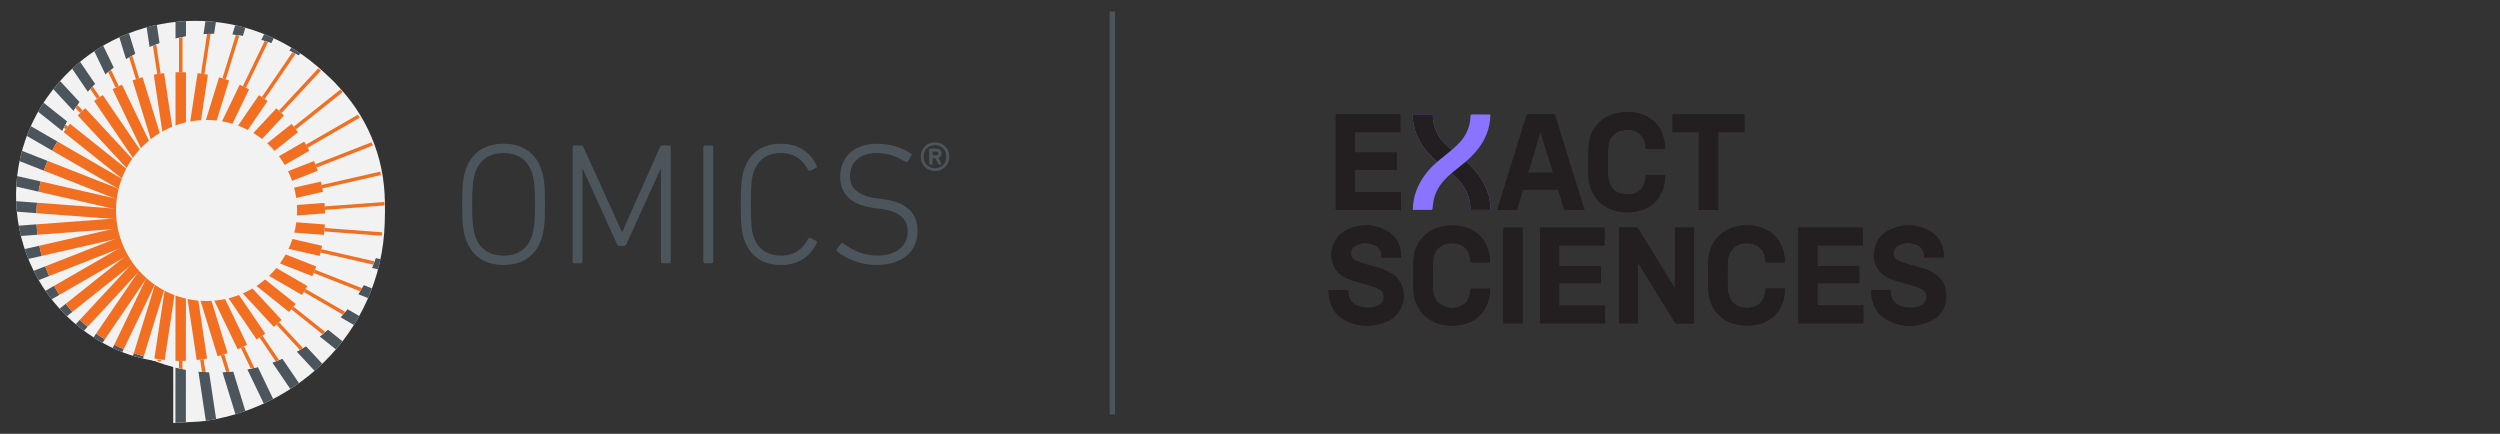 <?xml version="1.0" encoding="utf-8"?>
<!-- Generator: Adobe Illustrator 23.1.1, SVG Export Plug-In . SVG Version: 6.00 Build 0)  -->
<svg version="1.1" id="Layer_1" xmlns="http://www.w3.org/2000/svg" xmlns:xlink="http://www.w3.org/1999/xlink" x="0px" y="0px"
	 width="461.066px" height="80px" viewBox="0 0 461.066 80" enable-background="new 0 0 461.066 80" xml:space="preserve">
<rect x="0" y="0" width="461.066" height="80" fill="#333333" stroke="none"/>
<g>
	<path fill="#4C555B" d="M85.86,43.984c-0.377-1.158-0.635-2.554-0.635-6.294c0-3.741,0.258-5.144,0.635-6.294
		c1.061-3.197,3.482-4.885,7.027-4.885c3.517,0,5.945,1.688,6.999,4.885c0.383,1.15,0.635,2.553,0.635,6.294
		c0,3.74-0.252,5.136-0.635,6.294c-1.054,3.196-3.483,4.885-6.999,4.885C89.342,48.869,86.92,47.181,85.86,43.984z M98.127,31.912
		c-0.795-2.4-2.554-3.684-5.24-3.684c-2.715,0-4.466,1.283-5.269,3.684c-0.286,0.859-0.544,2.262-0.544,5.778
		c0,3.511,0.258,4.913,0.544,5.778c0.803,2.4,2.554,3.67,5.269,3.67c2.687,0,4.445-1.27,5.24-3.67
		c0.286-0.865,0.545-2.268,0.545-5.778C98.672,34.174,98.413,32.772,98.127,31.912z"/>
	<path fill="#4C555B" d="M105.601,27.153c0-0.195,0.125-0.321,0.32-0.321h1.215c0.223,0,0.383,0.098,0.481,0.321l7.055,15.548h0.133
		l6.895-15.548c0.098-0.224,0.258-0.321,0.447-0.321h1.248c0.189,0,0.314,0.126,0.314,0.321v21.073c0,0.195-0.125,0.322-0.314,0.322
		h-1.186c-0.188,0-0.314-0.127-0.314-0.322v-16.99h-0.098l-6.26,13.768c-0.131,0.25-0.258,0.348-0.578,0.348h-0.635
		c-0.287,0-0.42-0.098-0.545-0.348l-6.26-13.768h-0.098v16.99c0,0.195-0.125,0.322-0.32,0.322h-1.18c-0.195,0-0.32-0.127-0.32-0.322
		V27.153z"/>
	<path fill="#4C555B" d="M129.717,27.153c0-0.195,0.127-0.321,0.322-0.321h1.18c0.195,0,0.32,0.126,0.32,0.321v21.073
		c0,0.195-0.125,0.322-0.32,0.322h-1.18c-0.195,0-0.322-0.127-0.322-0.322V27.153z"/>
	<path fill="#4C555B" d="M136.619,37.69c0-3.804,0.223-5.241,0.572-6.329c1.088-3.252,3.447-4.85,6.867-4.85
		c2.973,0,5.303,1.367,6.545,4.025c0.07,0.154,0.07,0.314-0.092,0.412l-1.053,0.51c-0.16,0.098-0.32,0.035-0.418-0.133
		c-0.992-1.842-2.52-3.098-4.982-3.098c-2.652,0-4.279,1.256-5.109,3.613c-0.285,0.866-0.48,2.206-0.48,5.849
		c0,3.643,0.195,4.982,0.48,5.848c0.83,2.358,2.457,3.601,5.109,3.601c2.463,0,3.99-1.242,4.982-3.098
		c0.098-0.154,0.258-0.225,0.418-0.127l1.053,0.517c0.162,0.098,0.162,0.25,0.092,0.418c-1.242,2.652-3.572,4.02-6.545,4.02
		c-3.42,0-5.779-1.591-6.867-4.857C136.842,42.924,136.619,41.486,136.619,37.69z"/>
	<path fill="#4C555B" d="M154.379,46.344c-0.133-0.127-0.16-0.322-0.035-0.447l0.768-0.963c0.125-0.154,0.32-0.154,0.447-0.027
		c1.438,1.115,3.705,2.232,6.23,2.232c3.475,0,5.617-1.758,5.617-4.438c0-2.136-1.215-3.699-5.205-4.215l-0.99-0.126
		c-4.25-0.544-6.26-2.589-6.26-5.75c0-3.769,2.686-6.099,6.838-6.099c2.395,0,4.689,0.732,6.189,1.814
		c0.168,0.098,0.195,0.293,0.07,0.453l-0.643,0.99c-0.125,0.161-0.285,0.161-0.445,0.063c-1.725-1.054-3.42-1.604-5.27-1.604
		c-3.098,0-4.92,1.73-4.92,4.256c0,2.205,1.402,3.643,5.107,4.117l0.992,0.125c4.41,0.572,6.357,2.625,6.357,5.848
		c0,3.672-2.617,6.295-7.662,6.295C158.718,48.869,155.879,47.654,154.379,46.344z"/>
	<g>
		<defs>
			<path id="SVGID_1_" d="M32.281,66.873c-1.207-0.209-2.414-0.391-3.621-0.642C14.139,63.342,4.362,48.324,7.537,33.965
				c2.896-13.078,14.863-21.451,27.026-20.336c10.823,0.998,19.782,9.547,20.829,20.385c0.978,10.209-5.708,19.545-15.589,21.582
				c-1.8,0.377-5.945,0.336-7.851,0.503c0,7.202,0,14.487,0,21.925c1.326-0.139,4.829-0.209,6.043-0.404
				c19.127-2.932,34.312-19.344,32.889-40.459c-0.727-10.781-5.29-19.539-13.859-26.133c-14.354-11.04-34.653-9.148-46.251,4.264
				c-12.742,14.717-9.518,36.97,6.86,47.172C22.108,65.254,26.999,66.748,32.281,66.873z"/>
		</defs>
		<use xlink:href="#SVGID_1_"  overflow="visible" fill="#F2F2F2"/>
		<clipPath id="SVGID_2_">
			<use xlink:href="#SVGID_1_"  overflow="visible"/>
		</clipPath>
		<g clip-path="url(#SVGID_2_)">
			<g>
				<g>
					
						<line fill="none" stroke="#4C555B" stroke-width="1.928" stroke-miterlimit="10" x1="33.335" y1="2.438" x2="33.335" y2="40.35"/>
					
						<line fill="none" stroke="#4C555B" stroke-width="1.928" stroke-miterlimit="10" x1="22.163" y1="4.125" x2="33.335" y2="40.35"/>
					
						<line fill="none" stroke="#4C555B" stroke-width="1.928" stroke-miterlimit="10" x1="11.983" y1="9.023" x2="33.335" y2="40.35"/>
					
						<line fill="none" stroke="#4C555B" stroke-width="1.928" stroke-miterlimit="10" x1="3.699" y1="16.715" x2="33.335" y2="40.35"/>
					
						<line fill="none" stroke="#4C555B" stroke-width="1.928" stroke-miterlimit="10" x1="-1.953" y1="26.498" x2="33.335" y2="40.35"/>
					
						<line fill="none" stroke="#4C555B" stroke-width="1.928" stroke-miterlimit="10" x1="-4.466" y1="37.509" x2="33.335" y2="40.35"/>
					
						<line fill="none" stroke="#4C555B" stroke-width="1.928" stroke-miterlimit="10" x1="-3.628" y1="48.785" x2="33.335" y2="40.35"/>
					
						<line fill="none" stroke="#4C555B" stroke-width="1.928" stroke-miterlimit="10" x1="0.496" y1="59.295" x2="33.335" y2="40.35"/>
					
						<line fill="none" stroke="#4C555B" stroke-width="1.928" stroke-miterlimit="10" x1="7.537" y1="68.129" x2="33.335" y2="40.35"/>
					
						<line fill="none" stroke="#4C555B" stroke-width="1.928" stroke-miterlimit="10" x1="16.873" y1="74.492" x2="33.335" y2="40.35"/>
					
						<line fill="none" stroke="#4C555B" stroke-width="1.928" stroke-miterlimit="10" x1="27.669" y1="77.842" x2="33.335" y2="40.35"/>
					
						<line fill="none" stroke="#4C555B" stroke-width="1.928" stroke-miterlimit="10" x1="38.967" y1="77.842" x2="33.335" y2="40.35"/>
					
						<line fill="none" stroke="#4C555B" stroke-width="1.928" stroke-miterlimit="10" x1="49.762" y1="74.522" x2="33.335" y2="40.35"/>
					
						<line fill="none" stroke="#4C555B" stroke-width="1.928" stroke-miterlimit="10" x1="59.106" y1="68.156" x2="33.335" y2="40.35"/>
					
						<line fill="none" stroke="#4C555B" stroke-width="1.928" stroke-miterlimit="10" x1="66.154" y1="59.336" x2="33.335" y2="40.35"/>
					
						<line fill="none" stroke="#4C555B" stroke-width="1.928" stroke-miterlimit="10" x1="70.291" y1="48.814" x2="33.335" y2="40.35"/>
					
						<line fill="none" stroke="#4C555B" stroke-width="1.928" stroke-miterlimit="10" x1="71.143" y1="37.551" x2="33.335" y2="40.35"/>
					
						<line fill="none" stroke="#4C555B" stroke-width="1.928" stroke-miterlimit="10" x1="68.638" y1="26.532" x2="33.335" y2="40.35"/>
					
						<line fill="none" stroke="#4C555B" stroke-width="1.928" stroke-miterlimit="10" x1="62.999" y1="16.742" x2="33.335" y2="40.35"/>
					
						<line fill="none" stroke="#4C555B" stroke-width="1.928" stroke-miterlimit="10" x1="54.723" y1="9.053" x2="33.335" y2="40.35"/>
					
						<line fill="none" stroke="#4C555B" stroke-width="1.928" stroke-miterlimit="10" x1="44.549" y1="4.139" x2="33.335" y2="40.35"/>
				</g>
				<g>
					
						<line fill="none" stroke="#4C555B" stroke-width="1.928" stroke-miterlimit="10" x1="27.69" y1="2.869" x2="33.335" y2="40.35"/>
					
						<line fill="none" stroke="#4C555B" stroke-width="1.928" stroke-miterlimit="10" x1="16.888" y1="6.191" x2="33.335" y2="40.35"/>
					
						<line fill="none" stroke="#4C555B" stroke-width="1.928" stroke-miterlimit="10" x1="7.551" y1="12.563" x2="33.335" y2="40.35"/>
					
						<line fill="none" stroke="#4C555B" stroke-width="1.928" stroke-miterlimit="10" x1="0.503" y1="21.389" x2="33.335" y2="40.35"/>
					
						<line fill="none" stroke="#4C555B" stroke-width="1.928" stroke-miterlimit="10" x1="-3.621" y1="31.912" x2="33.335" y2="40.35"/>
					
						<line fill="none" stroke="#4C555B" stroke-width="1.928" stroke-miterlimit="10" x1="-4.466" y1="43.176" x2="33.335" y2="40.35"/>
					
						<line fill="none" stroke="#4C555B" stroke-width="1.928" stroke-miterlimit="10" x1="-1.953" y1="54.188" x2="33.335" y2="40.35"/>
					
						<line fill="none" stroke="#4C555B" stroke-width="1.928" stroke-miterlimit="10" x1="3.685" y1="63.984" x2="33.335" y2="40.35"/>
					
						<line fill="none" stroke="#4C555B" stroke-width="1.928" stroke-miterlimit="10" x1="11.968" y1="71.674" x2="33.335" y2="40.35"/>
					
						<line fill="none" stroke="#4C555B" stroke-width="1.928" stroke-miterlimit="10" x1="22.15" y1="76.572" x2="33.335" y2="40.35"/>
					
						<line fill="none" stroke="#4C555B" stroke-width="1.928" stroke-miterlimit="10" x1="33.315" y1="78.262" x2="33.335" y2="40.35"/>
					
						<line fill="none" stroke="#4C555B" stroke-width="1.928" stroke-miterlimit="10" x1="44.487" y1="76.586" x2="33.335" y2="40.35"/>
					
						<line fill="none" stroke="#4C555B" stroke-width="1.928" stroke-miterlimit="10" x1="54.674" y1="71.688" x2="33.335" y2="40.35"/>
					
						<line fill="none" stroke="#4C555B" stroke-width="1.928" stroke-miterlimit="10" x1="62.957" y1="64.012" x2="33.335" y2="40.35"/>
					
						<line fill="none" stroke="#4C555B" stroke-width="1.928" stroke-miterlimit="10" x1="68.616" y1="54.229" x2="33.335" y2="40.35"/>
					<line fill="none" x1="71.136" y1="43.217" x2="33.335" y2="40.35"/>
					
						<line fill="none" stroke="#4C555B" stroke-width="1.928" stroke-miterlimit="10" x1="70.299" y1="31.94" x2="33.335" y2="40.35"/>
					
						<line fill="none" stroke="#4C555B" stroke-width="1.928" stroke-miterlimit="10" x1="66.182" y1="21.424" x2="33.335" y2="40.35"/>
					<line fill="none" x1="59.148" y1="12.583" x2="33.335" y2="40.35"/>
					
						<line fill="none" stroke="#4C555B" stroke-width="1.928" stroke-miterlimit="10" x1="49.818" y1="6.212" x2="33.335" y2="40.35"/>
					
						<line fill="none" stroke="#4C555B" stroke-width="1.928" stroke-miterlimit="10" x1="39.023" y1="2.869" x2="33.335" y2="40.35"/>
				</g>
			</g>
		</g>
	</g>
	<g>
		<defs>
			<path id="SVGID_3_" d="M8.535,37.445c0,17.244,13.977,31.229,31.22,31.229c17.243,0,31.22-13.984,31.22-31.229
				c0-17.242-13.977-31.213-31.22-31.213C22.512,6.232,8.535,20.203,8.535,37.445z"/>
		</defs>
		<use xlink:href="#SVGID_3_"  overflow="visible" fill="#F2F2F2"/>
		<clipPath id="SVGID_4_">
			<use xlink:href="#SVGID_3_"  overflow="visible"/>
		</clipPath>
		<g clip-path="url(#SVGID_4_)">
			<defs>
				<path id="SVGID_5_" d="M32.281,66.873c-1.207-0.209-2.414-0.391-3.621-0.642C14.139,63.342,4.362,48.324,7.537,33.965
					c2.896-13.078,14.863-21.451,27.026-20.336c10.823,0.998,19.782,9.547,20.829,20.385c0.978,10.209-5.708,19.545-15.589,21.582
					c-1.8,0.377-5.945,0.336-7.851,0.503c0,7.202,0,14.487,0,21.925c1.326-0.139,4.829-0.209,6.043-0.404
					c19.127-2.932,34.312-19.344,32.889-40.459c-0.727-10.781-5.29-19.539-13.859-26.133c-14.354-11.04-34.653-9.148-46.251,4.264
					c-12.742,14.717-9.518,36.97,6.86,47.172C22.108,65.254,26.999,66.748,32.281,66.873z"/>
			</defs>
			<use xlink:href="#SVGID_5_"  overflow="visible" fill="#F2F2F2"/>
			<clipPath id="SVGID_6_">
				<use xlink:href="#SVGID_5_"  overflow="visible"/>
			</clipPath>
			<g clip-path="url(#SVGID_6_)">
				<g>
					<g>
						
							<line fill="#FFFFFF" stroke="#F26F21" stroke-width="0.643" stroke-miterlimit="10" x1="33.335" y1="2.438" x2="33.335" y2="40.35"/>
						
							<line fill="#FFFFFF" stroke="#F26F21" stroke-width="0.643" stroke-miterlimit="10" x1="22.163" y1="4.125" x2="33.335" y2="40.35"/>
						
							<line fill="#FFFFFF" stroke="#F26F21" stroke-width="0.643" stroke-miterlimit="10" x1="11.983" y1="9.023" x2="33.335" y2="40.35"/>
						
							<line fill="#FFFFFF" stroke="#F26F21" stroke-width="0.643" stroke-miterlimit="10" x1="3.699" y1="16.715" x2="33.335" y2="40.35"/>
						
							<line fill="#FFFFFF" stroke="#F26F21" stroke-width="0.643" stroke-miterlimit="10" x1="-1.953" y1="26.498" x2="33.335" y2="40.35"/>
						
							<line fill="#FFFFFF" stroke="#F26F21" stroke-width="0.643" stroke-miterlimit="10" x1="-4.466" y1="37.509" x2="33.335" y2="40.35"/>
						
							<line fill="#FFFFFF" stroke="#F26F21" stroke-width="0.643" stroke-miterlimit="10" x1="-3.628" y1="48.785" x2="33.335" y2="40.35"/>
						
							<line fill="#FFFFFF" stroke="#F26F21" stroke-width="0.643" stroke-miterlimit="10" x1="0.496" y1="59.295" x2="33.335" y2="40.35"/>
						
							<line fill="#FFFFFF" stroke="#F26F21" stroke-width="0.643" stroke-miterlimit="10" x1="7.537" y1="68.129" x2="33.335" y2="40.35"/>
						
							<line fill="#FFFFFF" stroke="#F26F21" stroke-width="0.643" stroke-miterlimit="10" x1="16.873" y1="74.492" x2="33.335" y2="40.35"/>
						
							<line fill="#FFFFFF" stroke="#F26F21" stroke-width="0.643" stroke-miterlimit="10" x1="27.669" y1="77.842" x2="33.335" y2="40.35"/>
						
							<line fill="#FFFFFF" stroke="#F26F21" stroke-width="0.643" stroke-miterlimit="10" x1="38.967" y1="77.842" x2="33.335" y2="40.35"/>
						
							<line fill="#FFFFFF" stroke="#F26F21" stroke-width="0.643" stroke-miterlimit="10" x1="49.762" y1="74.522" x2="33.335" y2="40.35"/>
						
							<line fill="#FFFFFF" stroke="#F26F21" stroke-width="0.643" stroke-miterlimit="10" x1="59.106" y1="68.156" x2="33.335" y2="40.35"/>
						
							<line fill="#FFFFFF" stroke="#F26F21" stroke-width="0.643" stroke-miterlimit="10" x1="66.154" y1="59.336" x2="33.335" y2="40.35"/>
						
							<line fill="#FFFFFF" stroke="#F26F21" stroke-width="0.643" stroke-miterlimit="10" x1="70.291" y1="48.814" x2="33.335" y2="40.35"/>
						
							<line fill="#FFFFFF" stroke="#F26F21" stroke-width="0.643" stroke-miterlimit="10" x1="71.143" y1="37.551" x2="33.335" y2="40.35"/>
						
							<line fill="#FFFFFF" stroke="#F26F21" stroke-width="0.643" stroke-miterlimit="10" x1="68.638" y1="26.532" x2="33.335" y2="40.35"/>
						
							<line fill="#FFFFFF" stroke="#F26F21" stroke-width="0.643" stroke-miterlimit="10" x1="62.999" y1="16.742" x2="33.335" y2="40.35"/>
						
							<line fill="#FFFFFF" stroke="#F26F21" stroke-width="0.643" stroke-miterlimit="10" x1="54.723" y1="9.053" x2="33.335" y2="40.35"/>
						
							<line fill="#FFFFFF" stroke="#F26F21" stroke-width="0.643" stroke-miterlimit="10" x1="44.549" y1="4.139" x2="33.335" y2="40.35"/>
					</g>
					<g>
						
							<line fill="#FFFFFF" stroke="#F26F21" stroke-width="0.643" stroke-miterlimit="10" x1="27.69" y1="2.869" x2="33.335" y2="40.35"/>
						
							<line fill="#FFFFFF" stroke="#F26F21" stroke-width="0.643" stroke-miterlimit="10" x1="16.888" y1="6.191" x2="33.335" y2="40.35"/>
						
							<line fill="#FFFFFF" stroke="#F26F21" stroke-width="0.643" stroke-miterlimit="10" x1="7.551" y1="12.563" x2="33.335" y2="40.35"/>
						
							<line fill="#FFFFFF" stroke="#F26F21" stroke-width="0.643" stroke-miterlimit="10" x1="0.503" y1="21.389" x2="33.335" y2="40.35"/>
						
							<line fill="#FFFFFF" stroke="#F26F21" stroke-width="0.643" stroke-miterlimit="10" x1="-3.621" y1="31.912" x2="33.335" y2="40.35"/>
						
							<line fill="#FFFFFF" stroke="#F26F21" stroke-width="0.643" stroke-miterlimit="10" x1="-4.466" y1="43.176" x2="33.335" y2="40.35"/>
						
							<line fill="#FFFFFF" stroke="#F26F21" stroke-width="0.643" stroke-miterlimit="10" x1="-1.953" y1="54.188" x2="33.335" y2="40.35"/>
						
							<line fill="#FFFFFF" stroke="#F26F21" stroke-width="0.643" stroke-miterlimit="10" x1="3.685" y1="63.984" x2="33.335" y2="40.35"/>
						
							<line fill="#FFFFFF" stroke="#F26F21" stroke-width="0.643" stroke-miterlimit="10" x1="11.968" y1="71.674" x2="33.335" y2="40.35"/>
						
							<line fill="#FFFFFF" stroke="#F26F21" stroke-width="0.643" stroke-miterlimit="10" x1="22.15" y1="76.572" x2="33.335" y2="40.35"/>
						
							<line fill="#FFFFFF" stroke="#F26F21" stroke-width="0.643" stroke-miterlimit="10" x1="33.315" y1="78.262" x2="33.335" y2="40.35"/>
						
							<line fill="#FFFFFF" stroke="#F26F21" stroke-width="0.643" stroke-miterlimit="10" x1="44.487" y1="76.586" x2="33.335" y2="40.35"/>
						
							<line fill="#FFFFFF" stroke="#F26F21" stroke-width="0.643" stroke-miterlimit="10" x1="54.674" y1="71.688" x2="33.335" y2="40.35"/>
						
							<line fill="#FFFFFF" stroke="#F26F21" stroke-width="0.643" stroke-miterlimit="10" x1="62.957" y1="64.012" x2="33.335" y2="40.35"/>
						
							<line fill="#FFFFFF" stroke="#F26F21" stroke-width="0.643" stroke-miterlimit="10" x1="68.616" y1="54.229" x2="33.335" y2="40.35"/>
						
							<line fill="#FFFFFF" stroke="#F26F21" stroke-width="0.643" stroke-miterlimit="10" x1="71.136" y1="43.217" x2="33.335" y2="40.35"/>
						
							<line fill="#FFFFFF" stroke="#F26F21" stroke-width="0.643" stroke-miterlimit="10" x1="70.299" y1="31.94" x2="33.335" y2="40.35"/>
						
							<line fill="#FFFFFF" stroke="#F26F21" stroke-width="0.643" stroke-miterlimit="10" x1="66.182" y1="21.424" x2="33.335" y2="40.35"/>
						
							<line fill="#FFFFFF" stroke="#F26F21" stroke-width="0.643" stroke-miterlimit="10" x1="59.148" y1="12.583" x2="33.335" y2="40.35"/>
						
							<line fill="#FFFFFF" stroke="#F26F21" stroke-width="0.643" stroke-miterlimit="10" x1="49.818" y1="6.212" x2="33.335" y2="40.35"/>
						
							<line fill="#FFFFFF" stroke="#F26F21" stroke-width="0.643" stroke-miterlimit="10" x1="39.023" y1="2.869" x2="33.335" y2="40.35"/>
					</g>
				</g>
			</g>
		</g>
	</g>
	<g>
		<defs>
			<circle id="SVGID_7_" cx="33.335" cy="39.938" r="26.629"/>
		</defs>
		<use xlink:href="#SVGID_7_"  overflow="visible" fill="#F2F2F2"/>
		<clipPath id="SVGID_8_">
			<use xlink:href="#SVGID_7_"  overflow="visible"/>
		</clipPath>
		<g clip-path="url(#SVGID_8_)">
			<g>
				<g>
					
						<line fill="none" stroke="#F26F21" stroke-width="1.928" stroke-miterlimit="10" x1="33.335" y1="2.438" x2="33.335" y2="40.35"/>
					
						<line fill="none" stroke="#F26F21" stroke-width="1.928" stroke-miterlimit="10" x1="22.163" y1="4.125" x2="33.335" y2="40.35"/>
					
						<line fill="none" stroke="#F26F21" stroke-width="1.928" stroke-miterlimit="10" x1="11.983" y1="9.023" x2="33.335" y2="40.35"/>
					
						<line fill="none" stroke="#F26F21" stroke-width="1.928" stroke-miterlimit="10" x1="3.699" y1="16.715" x2="33.335" y2="40.35"/>
					
						<line fill="none" stroke="#F26F21" stroke-width="1.928" stroke-miterlimit="10" x1="-1.953" y1="26.498" x2="33.335" y2="40.35"/>
					
						<line fill="none" stroke="#F26F21" stroke-width="1.928" stroke-miterlimit="10" x1="-4.466" y1="37.509" x2="33.335" y2="40.35"/>
					
						<line fill="none" stroke="#F26F21" stroke-width="1.928" stroke-miterlimit="10" x1="-3.628" y1="48.785" x2="33.335" y2="40.35"/>
					
						<line fill="none" stroke="#F26F21" stroke-width="1.928" stroke-miterlimit="10" x1="0.496" y1="59.295" x2="33.335" y2="40.35"/>
					
						<line fill="none" stroke="#F26F21" stroke-width="1.928" stroke-miterlimit="10" x1="7.537" y1="68.129" x2="33.335" y2="40.35"/>
					
						<line fill="none" stroke="#F26F21" stroke-width="1.928" stroke-miterlimit="10" x1="16.873" y1="74.492" x2="33.335" y2="40.35"/>
					
						<line fill="none" stroke="#F26F21" stroke-width="1.928" stroke-miterlimit="10" x1="27.669" y1="77.842" x2="33.335" y2="40.35"/>
					
						<line fill="none" stroke="#F26F21" stroke-width="1.928" stroke-miterlimit="10" x1="38.967" y1="77.842" x2="33.335" y2="40.35"/>
					
						<line fill="none" stroke="#F26F21" stroke-width="1.928" stroke-miterlimit="10" x1="49.762" y1="74.522" x2="33.335" y2="40.35"/>
					
						<line fill="none" stroke="#F26F21" stroke-width="1.928" stroke-miterlimit="10" x1="59.106" y1="68.156" x2="33.335" y2="40.35"/>
					
						<line fill="none" stroke="#F26F21" stroke-width="1.928" stroke-miterlimit="10" x1="66.154" y1="59.336" x2="33.335" y2="40.35"/>
					
						<line fill="none" stroke="#F26F21" stroke-width="1.928" stroke-miterlimit="10" x1="70.291" y1="48.814" x2="33.335" y2="40.35"/>
					
						<line fill="none" stroke="#F26F21" stroke-width="1.928" stroke-miterlimit="10" x1="71.143" y1="37.551" x2="33.335" y2="40.35"/>
					
						<line fill="none" stroke="#F26F21" stroke-width="1.928" stroke-miterlimit="10" x1="68.638" y1="26.532" x2="33.335" y2="40.35"/>
					
						<line fill="none" stroke="#F26F21" stroke-width="1.928" stroke-miterlimit="10" x1="62.999" y1="16.742" x2="33.335" y2="40.35"/>
					
						<line fill="none" stroke="#F26F21" stroke-width="1.928" stroke-miterlimit="10" x1="54.723" y1="9.053" x2="33.335" y2="40.35"/>
					
						<line fill="none" stroke="#F26F21" stroke-width="1.928" stroke-miterlimit="10" x1="44.549" y1="4.139" x2="33.335" y2="40.35"/>
				</g>
				<g>
					
						<line fill="none" stroke="#F26F21" stroke-width="1.928" stroke-miterlimit="10" x1="27.69" y1="2.869" x2="33.335" y2="40.35"/>
					
						<line fill="none" stroke="#F26F21" stroke-width="1.928" stroke-miterlimit="10" x1="16.888" y1="6.191" x2="33.335" y2="40.35"/>
					
						<line fill="none" stroke="#F26F21" stroke-width="1.928" stroke-miterlimit="10" x1="7.551" y1="12.563" x2="33.335" y2="40.35"/>
					
						<line fill="none" stroke="#F26F21" stroke-width="1.928" stroke-miterlimit="10" x1="0.503" y1="21.389" x2="33.335" y2="40.35"/>
					
						<line fill="none" stroke="#F26F21" stroke-width="1.928" stroke-miterlimit="10" x1="-3.621" y1="31.912" x2="33.335" y2="40.35"/>
					
						<line fill="none" stroke="#F26F21" stroke-width="1.928" stroke-miterlimit="10" x1="-4.466" y1="43.176" x2="33.335" y2="40.35"/>
					
						<line fill="none" stroke="#F26F21" stroke-width="1.928" stroke-miterlimit="10" x1="-1.953" y1="54.188" x2="33.335" y2="40.35"/>
					
						<line fill="none" stroke="#F26F21" stroke-width="1.928" stroke-miterlimit="10" x1="3.685" y1="63.984" x2="33.335" y2="40.35"/>
					
						<line fill="none" stroke="#F26F21" stroke-width="1.928" stroke-miterlimit="10" x1="11.968" y1="71.674" x2="33.335" y2="40.35"/>
					
						<line fill="none" stroke="#F26F21" stroke-width="1.928" stroke-miterlimit="10" x1="22.15" y1="76.572" x2="33.335" y2="40.35"/>
					
						<line fill="none" stroke="#F26F21" stroke-width="1.928" stroke-miterlimit="10" x1="33.315" y1="78.262" x2="33.335" y2="40.35"/>
					
						<line fill="none" stroke="#F26F21" stroke-width="1.928" stroke-miterlimit="10" x1="44.487" y1="76.586" x2="33.335" y2="40.35"/>
					
						<line fill="none" stroke="#F26F21" stroke-width="1.928" stroke-miterlimit="10" x1="54.674" y1="71.688" x2="33.335" y2="40.35"/>
					
						<line fill="none" stroke="#F26F21" stroke-width="1.928" stroke-miterlimit="10" x1="62.957" y1="64.012" x2="33.335" y2="40.35"/>
					
						<line fill="none" stroke="#F26F21" stroke-width="1.928" stroke-miterlimit="10" x1="68.616" y1="54.229" x2="33.335" y2="40.35"/>
					
						<line fill="none" stroke="#F26F21" stroke-width="1.928" stroke-miterlimit="10" x1="71.136" y1="43.217" x2="33.335" y2="40.35"/>
					
						<line fill="none" stroke="#F26F21" stroke-width="1.928" stroke-miterlimit="10" x1="70.299" y1="31.94" x2="33.335" y2="40.35"/>
					
						<line fill="none" stroke="#F26F21" stroke-width="1.928" stroke-miterlimit="10" x1="66.182" y1="21.424" x2="33.335" y2="40.35"/>
					
						<line fill="none" stroke="#F26F21" stroke-width="1.928" stroke-miterlimit="10" x1="59.148" y1="12.583" x2="33.335" y2="40.35"/>
					
						<line fill="none" stroke="#F26F21" stroke-width="1.928" stroke-miterlimit="10" x1="49.818" y1="6.212" x2="33.335" y2="40.35"/>
					
						<line fill="none" stroke="#F26F21" stroke-width="1.928" stroke-miterlimit="10" x1="39.023" y1="2.869" x2="33.335" y2="40.35"/>
				</g>
			</g>
		</g>
	</g>
	<path fill="#F2F2F2" d="M21.396,38.82c0,9.211,7.474,16.691,16.691,16.691S54.78,48.031,54.78,38.82
		c0-9.225-7.475-16.691-16.692-16.691S21.396,29.596,21.396,38.82z"/>
</g>
<line fill="none" stroke="#4C555B" stroke-miterlimit="10" x1="205.139" y1="2.14" x2="205.139" y2="76.426"/>
<g>
	<path fill="#231F20" d="M302.091,48.59c0.024-0.004,0.047-0.008,0.071-0.011c0.062,0.097,0.125,0.194,0.186,0.292
		c2.174,3.52,4.35,7.039,6.518,10.563c0.108,0.176,0.222,0.242,0.426,0.235c0.463-0.016,0.928-0.005,1.391-0.005
		c0.577,0,1.154,0,1.741,0c0-5.917,0-11.801,0-17.682c-1.176,0-2.33,0-3.517,0c0,3.71,0,7.398,0,11.169
		c-0.11-0.17-0.174-0.265-0.234-0.362c-2.181-3.528-4.362-7.056-6.537-10.588c-0.105-0.17-0.208-0.251-0.42-0.248
		c-0.959,0.013-1.919,0.005-2.878,0.007c-0.09,0-0.18,0.012-0.261,0.018c0,5.908,0,11.784,0,17.67c1.171,0,2.325,0,3.513,0
		C302.091,55.951,302.091,52.27,302.091,48.59z M258.364,47.51c0.011-0.05,0.023-0.08,0.023-0.109
		c0.037-2.266-0.902-3.99-2.943-5.002c-2.074-1.027-4.243-1.091-6.409-0.29c-1.353,0.5-2.388,1.401-3.026,2.72
		c-0.822,1.7-0.579,3.88,0.591,5.196c0.682,0.768,1.555,1.267,2.51,1.589c1.085,0.366,2.203,0.631,3.298,0.97
		c0.65,0.202,1.296,0.432,1.918,0.706c0.449,0.198,0.752,0.569,0.844,1.077c0.176,0.981-0.29,1.769-1.314,2.119
		c-1.156,0.395-2.326,0.371-3.464-0.074c-0.954-0.373-1.535-1.085-1.716-2.101c-0.045-0.256-0.054-0.519-0.081-0.791
		c-1.19,0-2.364,0-3.585,0c0.034,0.422,0.042,0.822,0.102,1.214c0.295,1.931,1.228,3.465,2.995,4.348
		c2.469,1.233,5.042,1.321,7.582,0.256c2.79-1.171,3.981-4.506,2.625-7.114c-0.571-1.099-1.526-1.773-2.614-2.288
		c-1.102-0.522-2.29-0.769-3.455-1.093c-0.756-0.21-1.5-0.479-2.226-0.778c-0.394-0.162-0.679-0.496-0.802-0.929
		c-0.213-0.754,0.119-1.519,0.877-1.9c1.093-0.55,2.222-0.51,3.335-0.067c0.777,0.309,1.211,0.919,1.338,1.742
		c0.03,0.194,0.03,0.393,0.044,0.599C256.004,47.51,257.172,47.51,258.364,47.51z M345.134,53.515
		c-0.111,1.711,0.515,4.016,2.512,5.241c2.659,1.632,5.503,1.745,8.315,0.482c2.858-1.284,3.337-4.207,2.724-6.285
		c-0.431-1.463-1.513-2.336-2.826-2.976c-1.203-0.586-2.509-0.838-3.784-1.198c-0.704-0.198-1.39-0.472-2.061-0.765
		c-0.373-0.163-0.619-0.498-0.73-0.909c-0.208-0.775,0.172-1.558,0.995-1.93c1.054-0.477,2.136-0.436,3.196-0.022
		c0.801,0.313,1.252,0.935,1.373,1.786c0.026,0.184,0.019,0.372,0.027,0.561c1.206,0,2.39,0,3.572,0
		c0.167-1.924-0.745-3.839-2.417-4.814c-2.393-1.395-4.898-1.486-7.418-0.351c-1.235,0.556-2.167,1.481-2.637,2.765
		c-0.631,1.726-0.557,3.401,0.666,4.881c0.676,0.817,1.593,1.315,2.579,1.646c1.065,0.358,2.164,0.614,3.237,0.952
		c0.689,0.217,1.383,0.447,2.027,0.768c0.665,0.331,0.883,0.956,0.772,1.684c-0.119,0.78-0.638,1.222-1.334,1.456
		c-1.191,0.399-2.388,0.372-3.55-0.116c-0.913-0.383-1.45-1.092-1.625-2.065c-0.046-0.255-0.052-0.518-0.078-0.791
		C347.486,53.515,346.32,53.515,345.134,53.515z M249.906,35.448c0-1.393,0-2.745,0-4.129c2.581,0,5.137,0,7.709,0
		c0-1.069,0-2.107,0-3.189c-2.579,0-5.144,0-7.714,0c0-1.272,0-2.5,0-3.767c2.795,0,5.572,0,8.35,0c0-1.118,0-2.197,0-3.276
		c-3.979,0-7.935,0-11.894,0c0,5.894,0,11.76,0,17.638c4.008,0,7.998,0,12.002,0c0-1.097,0-2.176,0-3.277
		C255.537,35.448,252.736,35.448,249.906,35.448z M287.556,52.222c2.589,0,5.146,0,7.701,0c0-1.072,0-2.109,0-3.18
		c-2.579,0-5.135,0-7.697,0c0-1.273,0-2.511,0-3.789c2.794,0,5.569,0,8.352,0c0-1.118,0-2.198,0-3.271c-3.981,0-7.939,0-11.894,0
		c0,5.9,0,11.776,0,17.663c4.007,0,7.996,0,11.992,0c0-1.097,0-2.176,0-3.291c-2.828,0-5.637,0-8.454,0
		C287.556,54.974,287.556,53.628,287.556,52.222z M331.66,41.972c0,5.908,0,11.791,0,17.667c4.014,0,8.003,0,11.979,0
		c0-1.103,0-2.182,0-3.286c-2.826,0-5.627,0-8.443,0c0-1.378,0-2.731,0-4.12c2.575,0,5.132,0,7.701,0c0-1.073,0-2.11,0-3.182
		c-2.574,0-5.13,0-7.696,0c0-1.28,0-2.525,0-3.797c2.794,0,5.563,0,8.35,0c0-1.108,0-2.188,0-3.282
		C339.584,41.972,335.634,41.972,331.66,41.972z M267.744,27.646c-2.117-1.703-3.541-3.743-3.485-6.568c-1.262,0-2.48,0-3.724,0
		c-0.004,1.751,0.435,3.364,1.264,4.879c0.823,1.504,1.962,2.747,3.275,3.872 M267.688,31.958c1.054,0.867,1.935,1.821,2.575,2.983
		c0.648,1.177,0.918,2.45,0.925,3.781c1.256,0,2.473,0,3.713,0c-0.004-1.774-0.442-3.41-1.264-4.951
		c-0.822-1.541-1.946-2.837-3.278-3.99 M307.113,27.488c-0.028-0.368-0.037-0.684-0.079-0.996c-0.331-2.491-1.556-4.33-3.935-5.288
		c-1.549-0.624-3.157-0.683-4.783-0.362c-2.967,0.585-5.139,2.983-5.315,5.988c-0.099,1.69-0.055,3.39-0.054,5.085
		c0,0.535,0.026,1.078,0.117,1.603c0.406,2.333,1.654,4.044,3.841,5.01c1.468,0.649,3.02,0.748,4.586,0.513
		c2.315-0.348,4.054-1.516,5.019-3.704c0.421-0.955,0.583-1.966,0.583-3.021c-1.198,0-2.37,0-3.567,0
		c-0.012,0.165-0.017,0.311-0.034,0.455c-0.131,1.142-0.543,2.121-1.611,2.702c-0.631,0.343-1.32,0.402-2.023,0.383
		c-1.52-0.041-2.66-0.885-3.094-2.336c-0.119-0.399-0.202-0.825-0.209-1.24c-0.024-1.59-0.039-3.182-0.002-4.772
		c0.046-2.015,1.177-3.312,3.082-3.536c1.181-0.138,2.274,0.106,3.089,1.066c0.51,0.6,0.733,1.325,0.764,2.098
		c0.012,0.304,0.119,0.361,0.392,0.356c0.959-0.014,1.918-0.006,2.877-0.006C306.861,27.488,306.963,27.488,307.113,27.488z
		 M329.198,48.395c-0.029-0.369-0.039-0.706-0.085-1.037c-0.362-2.597-1.689-4.448-4.203-5.349c-1.4-0.502-2.845-0.543-4.302-0.302
		c-3.079,0.51-5.361,2.985-5.531,6.103c-0.09,1.639-0.054,3.285-0.051,4.928c0.001,0.556,0.026,1.12,0.119,1.666
		c0.387,2.268,1.577,3.962,3.682,4.957c1.424,0.673,2.934,0.779,4.479,0.626c2.967-0.294,5.128-2.221,5.717-5.137
		c0.107-0.528,0.128-1.073,0.192-1.636c-0.657,0-1.235,0-1.814,0c-0.588,0-1.175,0-1.783,0c-0.016,0.183-0.031,0.339-0.044,0.495
		c-0.126,1.542-0.985,2.624-2.374,2.952c-0.739,0.175-1.487,0.161-2.22-0.049c-0.692-0.197-1.251-0.595-1.662-1.189
		c-0.498-0.719-0.681-1.537-0.69-2.392c-0.016-1.485-0.021-2.971,0.001-4.456c0.015-0.99,0.246-1.928,0.945-2.678
		c0.904-0.971,2.063-1.179,3.307-0.985c1.476,0.23,2.376,1.157,2.634,2.631c0.049,0.278,0.075,0.56,0.113,0.851
		C326.807,48.395,327.973,48.395,329.198,48.395z M274.811,48.394c-0.036-0.435-0.043-0.836-0.107-1.229
		c-0.395-2.449-1.684-4.207-4.036-5.108c-1.265-0.484-2.581-0.562-3.921-0.425c-3.555,0.362-6.087,3.152-6.09,6.723
		c-0.001,1.57-0.005,3.14,0.003,4.71c0.002,0.399,0.014,0.803,0.076,1.196c0.377,2.414,1.63,4.189,3.891,5.185
		c1.408,0.62,2.898,0.725,4.402,0.524c2.487-0.332,4.324-1.568,5.274-3.955c0.353-0.886,0.51-1.814,0.472-2.778
		c-1.198,0-2.37,0-3.539,0c-0.025,0.234-0.04,0.444-0.071,0.652c-0.122,0.823-0.392,1.589-1.061,2.124
		c-1.157,0.926-2.474,0.967-3.796,0.482c-1.34-0.492-1.95-1.617-2.012-2.957c-0.085-1.818-0.066-3.644-0.003-5.464
		c0.037-1.056,0.49-1.979,1.39-2.615c0.791-0.56,1.691-0.67,2.625-0.583c1.376,0.128,2.358,0.939,2.726,2.266
		c0.111,0.401,0.153,0.822,0.23,1.25C272.415,48.394,273.581,48.394,274.811,48.394z M313.311,24.372c0,4.813,0,9.581,0,14.356
		c1.195,0,2.361,0,3.561,0c0-4.784,0-9.552,0-14.359c1.629,0,3.225,0,4.832,0c0-1.119,0-2.198,0-3.282c-4.428,0-8.837,0-13.237,0
		c0,1.106,0,2.185,0,3.285C310.084,24.372,311.673,24.372,313.311,24.372z M280.794,59.648c0-5.907,0-11.788,0-17.663
		c-1.196,0-2.369,0-3.537,0c0,5.9,0,11.774,0,17.663C278.437,59.648,279.603,59.648,280.794,59.648z"/>
	<path fill="#231F20" d="M302.091,48.59c0,3.68,0,7.361,0,11.057c-1.187,0-2.341,0-3.513,0c0-5.886,0-11.762,0-17.67
		c0.081-0.006,0.171-0.017,0.261-0.018c0.959-0.001,1.919,0.007,2.878-0.007c0.212-0.003,0.315,0.077,0.42,0.248
		c2.175,3.532,4.357,7.06,6.537,10.588c0.06,0.097,0.124,0.192,0.234,0.362c0-3.772,0-7.459,0-11.169c1.187,0,2.341,0,3.517,0
		c0,5.881,0,11.765,0,17.682c-0.587,0-1.164,0-1.741,0c-0.464,0-0.928-0.011-1.391,0.005c-0.205,0.007-0.318-0.059-0.426-0.235
		c-2.168-3.524-4.344-7.043-6.518-10.563c-0.061-0.098-0.124-0.195-0.186-0.292C302.138,48.582,302.114,48.586,302.091,48.59z"/>
	<path fill="#231F20" d="M258.364,47.51c-1.192,0-2.36,0-3.552,0c-0.014-0.206-0.014-0.405-0.044-0.599
		c-0.127-0.823-0.562-1.433-1.338-1.742c-1.113-0.443-2.242-0.483-3.335,0.067c-0.759,0.381-1.091,1.147-0.877,1.9
		c0.123,0.433,0.407,0.766,0.802,0.929c0.726,0.299,1.47,0.568,2.226,0.778c1.166,0.324,2.353,0.571,3.455,1.093
		c1.087,0.515,2.042,1.189,2.614,2.288c1.356,2.608,0.166,5.943-2.625,7.114c-2.54,1.065-5.113,0.977-7.582-0.256
		c-1.768-0.883-2.701-2.417-2.995-4.348c-0.06-0.392-0.068-0.792-0.102-1.214c1.221,0,2.395,0,3.585,0
		c0.027,0.272,0.035,0.535,0.081,0.791c0.181,1.016,0.762,1.728,1.716,2.101c1.139,0.446,2.308,0.469,3.464,0.074
		c1.024-0.35,1.491-1.139,1.314-2.119c-0.091-0.508-0.394-0.879-0.844-1.077c-0.623-0.274-1.268-0.504-1.918-0.706
		c-1.094-0.339-2.213-0.604-3.298-0.97c-0.954-0.322-1.828-0.821-2.51-1.589c-1.17-1.317-1.412-3.497-0.591-5.196
		c0.637-1.319,1.673-2.22,3.026-2.72c2.166-0.801,4.335-0.737,6.409,0.29c2.042,1.011,2.98,2.736,2.943,5.002
		C258.387,47.431,258.375,47.46,258.364,47.51z"/>
	<path fill="#231F20" d="M345.134,53.515c1.186,0,2.351,0,3.536,0c0.026,0.273,0.032,0.536,0.078,0.791
		c0.175,0.973,0.713,1.682,1.625,2.065c1.162,0.488,2.359,0.515,3.55,0.116c0.696-0.234,1.215-0.676,1.334-1.456
		c0.111-0.728-0.107-1.353-0.772-1.684c-0.644-0.32-1.338-0.551-2.027-0.768c-1.073-0.337-2.171-0.594-3.237-0.952
		c-0.986-0.331-1.904-0.829-2.579-1.646c-1.223-1.48-1.297-3.155-0.666-4.881c0.47-1.284,1.402-2.21,2.637-2.765
		c2.52-1.134,5.025-1.043,7.418,0.351c1.672,0.975,2.584,2.889,2.417,4.814c-1.182,0-2.366,0-3.572,0
		c-0.008-0.189-0.001-0.377-0.027-0.561c-0.121-0.852-0.572-1.473-1.373-1.786c-1.06-0.415-2.142-0.455-3.196,0.022
		c-0.823,0.372-1.203,1.156-0.995,1.93c0.111,0.411,0.356,0.745,0.73,0.909c0.671,0.293,1.358,0.567,2.061,0.765
		c1.275,0.36,2.582,0.612,3.784,1.198c1.313,0.639,2.395,1.513,2.826,2.976c0.613,2.078,0.134,5.002-2.724,6.285
		c-2.812,1.263-5.656,1.15-8.315-0.482C345.649,57.531,345.024,55.226,345.134,53.515z"/>
	<path fill="#231F20" d="M249.906,35.448c2.831,0,5.632,0,8.453,0c0,1.101,0,2.18,0,3.277c-4.004,0-7.994,0-12.002,0
		c0-5.878,0-11.744,0-17.638c3.959,0,7.915,0,11.894,0c0,1.079,0,2.158,0,3.276c-2.779,0-5.555,0-8.35,0c0,1.267,0,2.495,0,3.767
		c2.571,0,5.135,0,7.714,0c0,1.082,0,2.12,0,3.189c-2.572,0-5.128,0-7.709,0C249.906,32.703,249.906,34.055,249.906,35.448z"/>
	<path fill="#231F20" d="M287.556,52.222c0,1.406,0,2.751,0,4.132c2.818,0,5.627,0,8.454,0c0,1.114,0,2.194,0,3.291
		c-3.995,0-7.985,0-11.992,0c0-5.887,0-11.763,0-17.663c3.954,0,7.913,0,11.894,0c0,1.073,0,2.153,0,3.271c-2.783,0-5.558,0-8.352,0
		c0,1.277,0,2.516,0,3.789c2.562,0,5.117,0,7.697,0c0,1.071,0,2.108,0,3.18C292.701,52.222,290.145,52.222,287.556,52.222z"/>
	<path fill="#231F20" d="M331.66,41.972c3.975,0,7.925,0,11.892,0c0,1.094,0,2.175,0,3.282c-2.787,0-5.556,0-8.35,0
		c0,1.272,0,2.518,0,3.797c2.565,0,5.121,0,7.696,0c0,1.071,0,2.109,0,3.182c-2.57,0-5.126,0-7.701,0c0,1.388,0,2.742,0,4.12
		c2.816,0,5.617,0,8.443,0c0,1.104,0,2.183,0,3.286c-3.977,0-7.966,0-11.979,0C331.66,53.763,331.66,47.88,331.66,41.972z"/>
	<path fill="#8973FF" d="M267.688,31.958c-1.624,1.35-2.872,2.922-3.301,5.027c-0.098,0.482-0.111,0.98-0.183,1.468
		c-0.014,0.093-0.118,0.246-0.182,0.247c-1.137,0.015-2.273,0.011-3.455,0.011c0.013-1.765,0.451-3.385,1.26-4.912
		c0.808-1.527,1.911-2.818,3.248-3.971c-1.313-1.125-2.452-2.368-3.275-3.872c-0.829-1.515-1.268-3.128-1.264-4.879
		c1.243,0,2.462,0,3.724,0c-0.055,2.824,1.368,4.864,3.485,6.568c1.056-0.866,1.989-1.823,2.633-3.035
		c0.517-0.973,0.8-2.009,0.811-3.112c0.003-0.286,0.086-0.407,0.402-0.4c0.98,0.021,1.961,0.007,2.941,0.008
		c0.103,0,0.205,0.011,0.336,0.018c-0.069,3.636-1.836,6.362-4.509,8.656c1.332,1.153,2.457,2.449,3.278,3.99
		c0.822,1.541,1.259,3.178,1.264,4.951c-1.24,0-2.457,0-3.713,0c-0.007-1.33-0.277-2.604-0.925-3.781
		C269.623,33.78,268.742,32.826,267.688,31.958z"/>
	<path fill="#231F20" d="M307.113,27.488c-0.15,0-0.252,0-0.355,0c-0.959,0-1.918-0.009-2.877,0.006
		c-0.273,0.004-0.379-0.052-0.392-0.356c-0.031-0.773-0.254-1.498-0.764-2.098c-0.815-0.959-1.908-1.204-3.089-1.066
		c-1.905,0.223-3.036,1.521-3.082,3.536c-0.037,1.59-0.022,3.181,0.002,4.772c0.006,0.415,0.089,0.84,0.209,1.24
		c0.434,1.451,1.574,2.296,3.094,2.336c0.703,0.019,1.392-0.04,2.023-0.383c1.068-0.581,1.481-1.559,1.611-2.702
		c0.016-0.144,0.022-0.29,0.034-0.455c1.197,0,2.369,0,3.567,0c-0.001,1.054-0.162,2.065-0.583,3.021
		c-0.965,2.188-2.704,3.356-5.019,3.704c-1.566,0.236-3.118,0.136-4.586-0.513c-2.187-0.966-3.436-2.677-3.841-5.01
		c-0.091-0.526-0.117-1.068-0.117-1.603c-0.001-1.695-0.045-3.395,0.054-5.085c0.176-3.005,2.348-5.403,5.315-5.988
		c1.626-0.321,3.234-0.261,4.783,0.362c2.379,0.958,3.605,2.797,3.935,5.288C307.076,26.804,307.085,27.12,307.113,27.488z"/>
	<path fill="#231F20" d="M329.198,48.395c-1.224,0-2.391,0-3.569,0c-0.038-0.291-0.064-0.573-0.113-0.851
		c-0.259-1.474-1.159-2.401-2.634-2.631c-1.244-0.194-2.403,0.014-3.307,0.985c-0.698,0.75-0.93,1.688-0.945,2.678
		c-0.022,1.485-0.017,2.971-0.001,4.456c0.009,0.855,0.192,1.673,0.69,2.392c0.411,0.594,0.97,0.991,1.662,1.189
		c0.733,0.209,1.481,0.223,2.22,0.049c1.389-0.328,2.248-1.41,2.374-2.952c0.013-0.156,0.028-0.312,0.044-0.495
		c0.607,0,1.195,0,1.783,0c0.578,0,1.157,0,1.814,0c-0.064,0.563-0.085,1.109-0.192,1.636c-0.59,2.916-2.75,4.843-5.717,5.137
		c-1.545,0.153-3.055,0.048-4.479-0.626c-2.105-0.996-3.295-2.689-3.682-4.957c-0.093-0.547-0.118-1.11-0.119-1.666
		c-0.002-1.643-0.038-3.289,0.051-4.928c0.17-3.118,2.452-5.594,5.531-6.103c1.457-0.241,2.901-0.2,4.302,0.302
		c2.515,0.901,3.841,2.752,4.203,5.349C329.158,47.69,329.168,48.026,329.198,48.395z"/>
	<path fill="#231F20" d="M274.811,48.394c-1.23,0-2.396,0-3.544,0c-0.077-0.428-0.119-0.849-0.23-1.25
		c-0.368-1.328-1.35-2.139-2.726-2.266c-0.935-0.087-1.834,0.024-2.625,0.583c-0.9,0.637-1.354,1.559-1.39,2.615
		c-0.063,1.82-0.081,3.646,0.003,5.464c0.062,1.34,0.672,2.465,2.012,2.957c1.322,0.485,2.639,0.444,3.796-0.482
		c0.669-0.535,0.94-1.301,1.061-2.124c0.031-0.208,0.046-0.418,0.071-0.652c1.169,0,2.34,0,3.539,0
		c0.037,0.964-0.119,1.892-0.472,2.778c-0.95,2.386-2.788,3.623-5.274,3.955c-1.504,0.201-2.995,0.096-4.402-0.524
		c-2.262-0.996-3.514-2.771-3.891-5.185c-0.061-0.393-0.074-0.797-0.076-1.196c-0.008-1.57-0.004-3.14-0.003-4.71
		c0.003-3.571,2.535-6.361,6.09-6.723c1.339-0.136,2.656-0.059,3.921,0.425c2.352,0.9,3.641,2.658,4.036,5.108
		C274.767,47.558,274.775,47.959,274.811,48.394z"/>
	<path fill="#231F20" d="M313.311,24.372c-1.638,0-3.227,0-4.844,0c0-1.1,0-2.179,0-3.285c4.4,0,8.809,0,13.237,0
		c0,1.084,0,2.163,0,3.282c-1.608,0-3.203,0-4.832,0c0,4.807,0,9.576,0,14.359c-1.2,0-2.366,0-3.561,0
		C313.311,33.953,313.311,29.185,313.311,24.372z"/>
	<path fill="#231F20" d="M280.794,59.648c-1.191,0-2.356,0-3.537,0c0-5.89,0-11.763,0-17.663c1.168,0,2.341,0,3.537,0
		C280.794,47.859,280.794,53.741,280.794,59.648z"/>
	<path fill="#231F20" d="M270.359,29.781c1.332,1.153,2.457,2.449,3.278,3.99c0.822,1.541,1.259,3.178,1.264,4.951
		c-1.24,0-2.457,0-3.713,0c-0.007-1.33-0.277-2.604-0.925-3.781c-0.64-1.162-1.521-2.116-2.575-2.983"/>
	<path fill="#231F20" d="M265.074,29.829c-1.313-1.125-2.452-2.368-3.275-3.872c-0.829-1.515-1.268-3.128-1.264-4.879
		c1.243,0,2.462,0,3.724,0c-0.055,2.824,1.368,4.864,3.485,6.568"/>
	<path fill="#231F20" d="M292.17,38.47c-1.777-5.713-3.556-11.426-5.33-17.141c-0.063-0.202-0.152-0.277-0.374-0.275
		c-1.518,0.011-3.036,0.014-4.553-0.001c-0.265-0.003-0.358,0.09-0.432,0.327c-1.481,4.781-2.971,9.56-4.458,14.339
		c-0.309,0.992-0.617,1.985-0.94,3.025c1.174,0,2.291-0.008,3.407,0.006c0.238,0.003,0.324-0.081,0.387-0.298
		c0.303-1.051,0.63-2.095,0.933-3.145c0.062-0.216,0.145-0.301,0.384-0.3c1.96,0.011,3.921,0.01,5.881,0.001
		c0.215-0.001,0.31,0.056,0.372,0.271c0.302,1.051,0.631,2.094,0.934,3.145c0.069,0.24,0.162,0.337,0.429,0.328
		c0.642-0.024,1.286-0.008,1.929-0.008c0.493,0,0.987,0,1.504,0C292.211,38.629,292.194,38.548,292.17,38.47z M281.865,31.816
		l2.227-7.409l2.307,7.409H281.865z"/>
</g>
<g>
	<path fill="#4C555B" d="M169.831,28.891c0-1.475,1.133-2.608,2.608-2.608c1.488,0,2.608,1.133,2.608,2.608
		c0,1.488-1.12,2.622-2.608,2.622C170.964,31.513,169.831,30.38,169.831,28.891z M174.582,28.891c0-1.243-0.915-2.157-2.144-2.157
		c-1.229,0-2.144,0.915-2.144,2.157c0,1.243,0.915,2.171,2.144,2.171C173.668,31.062,174.582,30.134,174.582,28.891z
		 M171.524,30.325c-0.055,0-0.096-0.027-0.096-0.096v-2.704c0-0.068,0.041-0.096,0.096-0.096h1.092c0.628,0,0.997,0.314,0.997,0.86
		c0,0.396-0.218,0.683-0.573,0.806l0.587,1.133c0.027,0.055,0,0.096-0.055,0.096h-0.382c-0.055,0-0.096-0.027-0.123-0.096
		l-0.546-1.065h-0.519c-0.041,0-0.055,0.014-0.055,0.055v1.01c0,0.068-0.041,0.096-0.096,0.096H171.524z M173.094,28.29
		c0-0.259-0.15-0.396-0.478-0.396h-0.614c-0.041,0-0.055,0.014-0.055,0.055v0.696c0,0.027,0.014,0.055,0.055,0.055h0.614
		C172.944,28.7,173.094,28.55,173.094,28.29z"/>
</g>
<g>
	<path fill="#4C555B" d="M169.831,28.891c0-1.475,1.133-2.608,2.608-2.608c1.488,0,2.608,1.133,2.608,2.608
		c0,1.488-1.12,2.622-2.608,2.622C170.964,31.513,169.831,30.38,169.831,28.891z M174.582,28.891c0-1.243-0.915-2.157-2.144-2.157
		c-1.229,0-2.144,0.915-2.144,2.157c0,1.243,0.915,2.171,2.144,2.171C173.668,31.062,174.582,30.134,174.582,28.891z
		 M171.524,30.325c-0.055,0-0.096-0.027-0.096-0.096v-2.704c0-0.068,0.041-0.096,0.096-0.096h1.092c0.628,0,0.997,0.314,0.997,0.86
		c0,0.396-0.218,0.683-0.573,0.806l0.587,1.133c0.027,0.055,0,0.096-0.055,0.096h-0.382c-0.055,0-0.096-0.027-0.123-0.096
		l-0.546-1.065h-0.519c-0.041,0-0.055,0.014-0.055,0.055v1.01c0,0.068-0.041,0.096-0.096,0.096H171.524z M173.094,28.29
		c0-0.259-0.15-0.396-0.478-0.396h-0.614c-0.041,0-0.055,0.014-0.055,0.055v0.696c0,0.027,0.014,0.055,0.055,0.055h0.614
		C172.944,28.7,173.094,28.55,173.094,28.29z"/>
</g>
</svg>

